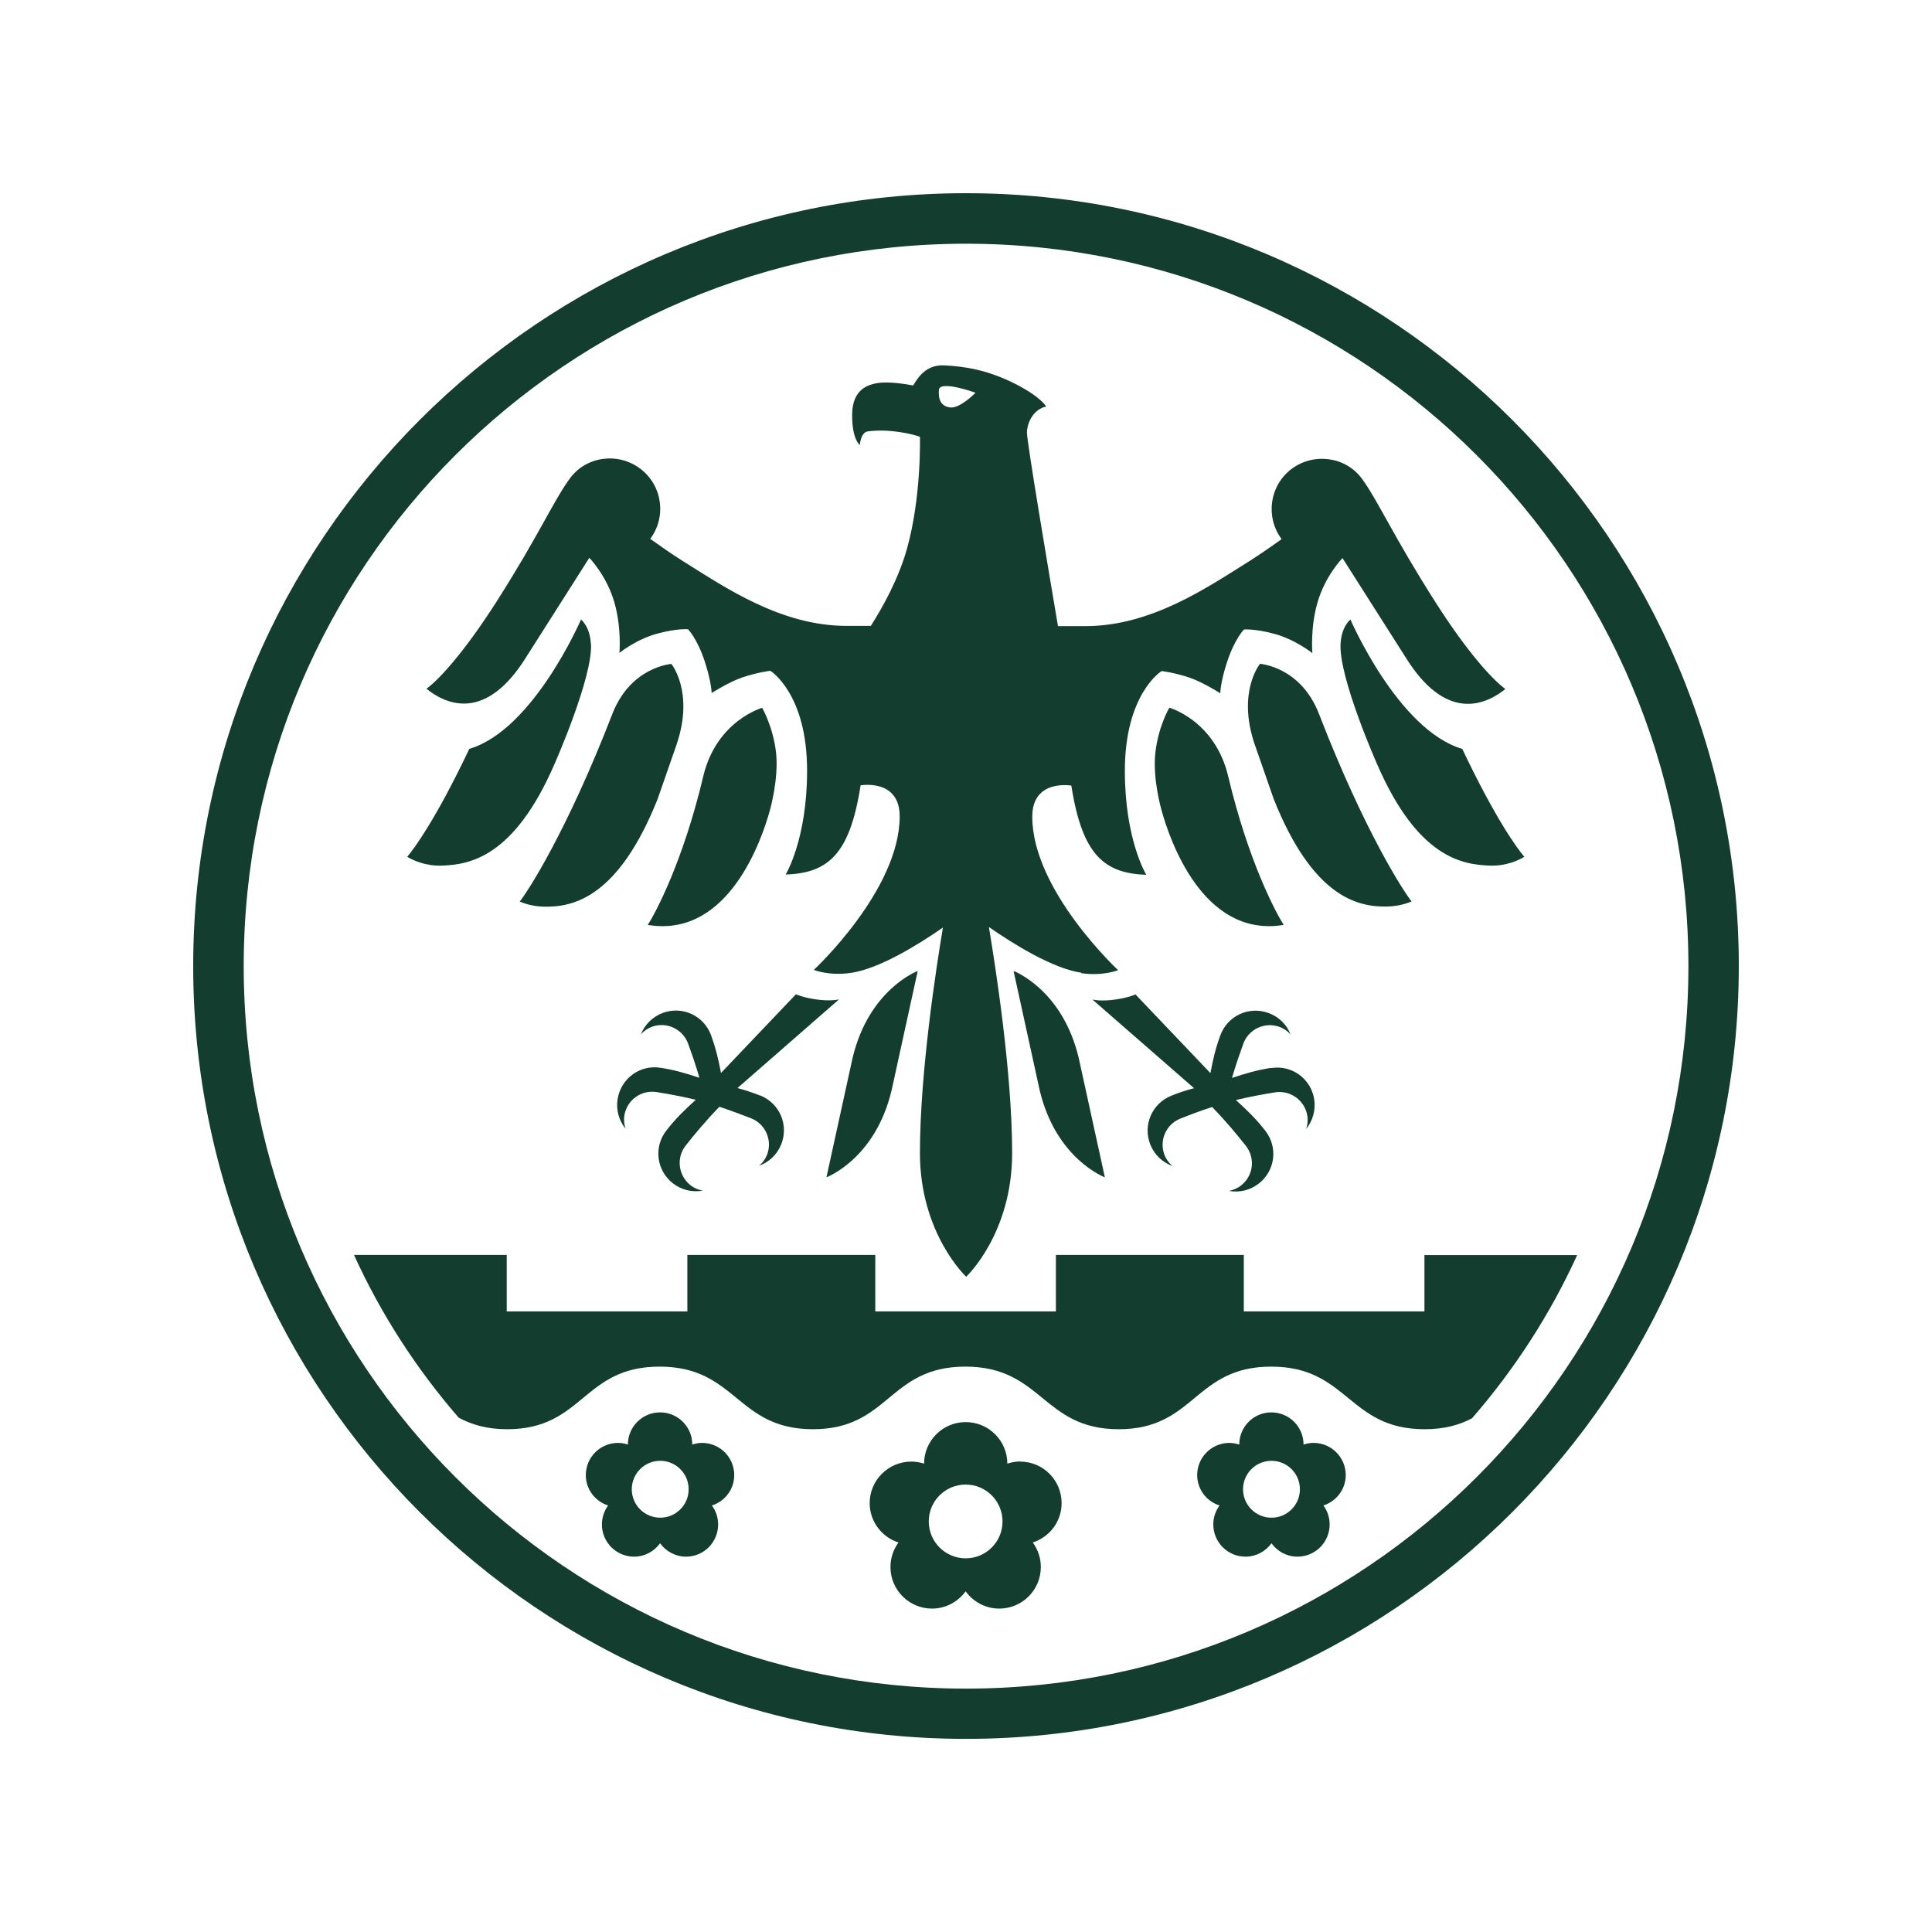 <svg xmlns="http://www.w3.org/2000/svg" width="160" height="160" viewBox="0 0 160 160" fill="none"><path d="M48.933 53.307C48.847 51.855 48.116 51.306 48.116 51.306C48.116 51.306 44.18 60.448 38.867 62.018C36.071 67.901 34.307 70.256 33.726 70.956C34.167 71.224 35.2 71.73 36.566 71.687C38.91 71.612 42.577 70.988 45.922 63.276C45.922 63.276 49.105 56.092 48.944 53.307" fill="#133D2E"/><path d="M56.053 61.589C57.494 57.298 55.601 54.985 55.601 54.985C55.601 54.985 52.224 55.211 50.708 59.137C46.944 68.859 43.707 73.828 43.04 74.667C43.405 74.817 44.115 75.065 45.04 75.086C47.589 75.151 51.245 74.204 54.45 66.203L56.053 61.6V61.589Z" fill="#133D2E"/><path d="M53.827 76.624C60.355 77.559 63.086 69.558 63.764 67.084C63.764 67.084 64.506 64.503 64.269 62.33C64.022 60.158 63.118 58.62 63.118 58.62C63.118 58.62 59.333 59.674 58.236 64.309C56.558 71.397 54.246 75.677 53.644 76.602C53.698 76.602 53.762 76.624 53.827 76.634" fill="#133D2E"/><path d="M121.086 62.018C115.773 60.437 111.837 51.306 111.837 51.306C111.837 51.306 111.105 51.855 111.019 53.307C110.858 56.092 114.041 63.276 114.041 63.276C117.386 70.988 121.053 71.612 123.398 71.687C124.764 71.73 125.796 71.224 126.237 70.956C125.646 70.256 123.893 67.901 121.096 62.018" fill="#133D2E"/><path d="M104.341 54.985C104.341 54.985 102.448 57.297 103.889 61.588L105.491 66.192C108.696 74.204 112.353 75.14 114.902 75.075C115.816 75.054 116.536 74.806 116.902 74.656C116.235 73.817 112.998 68.859 109.234 59.126C107.718 55.2 104.341 54.974 104.341 54.974" fill="#133D2E"/><path d="M96.834 58.619C96.834 58.619 95.93 60.146 95.683 62.33C95.436 64.502 96.189 67.083 96.189 67.083C96.866 69.557 99.598 77.559 106.126 76.623C106.19 76.623 106.255 76.602 106.309 76.591C105.706 75.666 103.394 71.385 101.716 64.298C100.62 59.662 96.834 58.608 96.834 58.608" fill="#133D2E"/><path d="M80.799 32.516C80.799 32.516 79.498 33.86 78.67 33.742C77.96 33.645 77.691 33.129 77.755 32.29C77.82 31.451 80.799 32.527 80.799 32.527M89.521 80.591C91.36 80.859 92.597 80.343 92.597 80.343C92.597 80.343 85.488 73.74 85.488 67.631C85.488 64.49 88.725 65.06 88.725 65.06C89.628 70.868 91.489 72.32 94.93 72.449C94.93 72.449 93.156 69.556 93.156 63.845C93.156 57.435 96.199 55.575 96.199 55.575C96.199 55.575 97.21 55.682 98.522 56.123C99.609 56.489 101.06 57.414 101.06 57.414C101.06 57.414 101.06 56.51 101.63 54.8C102.254 52.897 103.018 52.133 103.018 52.133C103.018 52.133 103.878 52.047 105.524 52.488C107.277 52.961 108.685 54.09 108.685 54.09C108.685 54.09 108.503 52.025 109.094 49.95C109.729 47.691 111.18 46.218 111.18 46.218L116.515 54.607C117.967 56.887 119.548 58.123 121.225 58.274C122.774 58.414 124.054 57.564 124.667 57.059C123.666 56.338 121.58 54.112 118.881 49.874C115.386 44.4 114.127 41.475 112.783 39.636C111.428 37.797 108.771 37.463 106.943 38.85C105.126 40.238 104.782 42.819 106.137 44.648C105.136 45.368 104.19 46.013 103.426 46.497C99.985 48.648 95.339 51.853 89.897 51.853C89.188 51.853 88.413 51.853 87.617 51.853C86.865 47.401 85.036 36.571 85.047 35.818C85.069 34.871 85.681 33.86 86.639 33.667C86.639 33.667 86.23 32.882 84.068 31.785C81.767 30.623 79.885 30.343 78.186 30.257C76.422 30.171 75.787 31.752 75.615 31.924C75.615 31.924 74.454 31.688 73.464 31.677C71.765 31.655 70.593 32.333 70.571 34.312C70.55 36.388 71.206 36.861 71.206 36.861C71.206 36.861 71.27 35.839 71.841 35.732C72.271 35.667 72.83 35.645 73.368 35.667C74.497 35.732 75.454 35.925 76.185 36.172C76.185 36.172 76.325 41.077 75.121 45.411C74.432 47.895 73.12 50.262 72.12 51.832C71.421 51.832 70.733 51.832 70.098 51.832C64.656 51.832 60.011 48.627 56.569 46.476C55.806 46.003 54.859 45.346 53.848 44.626C55.214 42.798 54.859 40.216 53.042 38.829C51.213 37.431 48.557 37.764 47.202 39.614C45.847 41.453 44.599 44.379 41.104 49.853C38.394 54.09 36.318 56.317 35.318 57.037C35.931 57.543 37.211 58.392 38.76 58.252C40.426 58.102 42.018 56.865 43.47 54.585L48.804 46.196C48.804 46.196 50.256 47.67 50.891 49.928C51.482 52.004 51.299 54.069 51.299 54.069C51.299 54.069 52.708 52.929 54.461 52.466C56.117 52.025 56.978 52.111 56.978 52.111C56.978 52.111 57.741 52.875 58.365 54.779C58.924 56.489 58.935 57.392 58.935 57.392C58.935 57.392 60.387 56.467 61.473 56.102C62.785 55.661 63.796 55.553 63.796 55.553C63.796 55.553 66.84 57.414 66.84 63.824C66.84 69.534 65.065 72.428 65.065 72.428C68.517 72.299 70.378 70.836 71.27 65.039C71.27 65.039 74.508 64.458 74.508 67.609C74.508 73.718 67.399 80.322 67.399 80.322C67.399 80.322 68.636 80.838 70.475 80.569C72.83 80.225 76.056 78.225 78.089 76.816C77.551 80.021 76.185 88.818 76.185 95.486C76.185 102.154 80.014 105.736 80.014 105.736C80.014 105.736 83.821 102.187 83.821 95.486C83.821 88.786 82.423 79.945 81.896 76.773C83.928 78.181 87.187 80.214 89.564 80.558" fill="#133D2E"/><path d="M70.604 87.627L68.442 97.5C68.442 97.5 72.486 95.995 73.841 90.284L76.002 80.411C76.002 80.411 71.959 81.916 70.604 87.627Z" fill="#133D2E"/><path d="M83.939 80.411L86.101 90.284C87.456 95.995 91.5 97.5 91.5 97.5L89.338 87.627C87.983 81.916 83.939 80.411 83.939 80.411Z" fill="#133D2E"/><path d="M62.957 90.732C62.28 90.463 61.699 90.28 61.075 90.108L69.485 82.763C69.485 82.763 68.808 82.945 67.56 82.763C66.496 82.612 65.915 82.343 65.915 82.343L59.709 88.861C59.484 87.667 59.279 86.828 58.892 85.742C58.29 84.107 56.515 83.29 54.902 83.881C54.031 84.204 53.397 84.86 53.074 85.656C53.321 85.387 53.622 85.172 53.988 85.032C55.203 84.591 56.537 85.215 56.989 86.43C57.268 87.204 57.612 88.172 57.924 89.259C56.72 88.861 55.881 88.613 54.719 88.431C52.999 88.151 51.428 89.312 51.149 91.012C50.998 91.926 51.267 92.808 51.805 93.475C51.697 93.13 51.644 92.765 51.708 92.378C51.912 91.098 53.106 90.237 54.386 90.442C55.246 90.582 56.354 90.775 57.526 91.055C57.559 91.055 57.591 91.076 57.623 91.076C56.601 92.012 55.956 92.636 55.193 93.615C54.117 94.98 54.364 96.927 55.719 97.992C56.451 98.562 57.343 98.755 58.193 98.605C57.838 98.54 57.494 98.4 57.182 98.153C56.171 97.357 55.988 95.884 56.784 94.873C57.483 93.991 58.451 92.808 59.58 91.657C60.581 91.99 61.484 92.335 62.205 92.614C63.409 93.088 63.99 94.453 63.517 95.647C63.377 96.002 63.151 96.303 62.871 96.54C63.678 96.249 64.355 95.626 64.7 94.765C65.334 93.163 64.57 91.367 62.957 90.721" fill="#133D2E"/><path d="M105.233 88.442C104.072 88.625 103.233 88.872 102.028 89.27C102.34 88.195 102.684 87.216 102.964 86.441C103.405 85.226 104.749 84.602 105.964 85.043C106.33 85.172 106.631 85.398 106.878 85.667C106.567 84.871 105.921 84.204 105.05 83.892C103.437 83.301 101.652 84.118 101.06 85.753C100.662 86.839 100.469 87.668 100.243 88.872L94.037 82.355C94.037 82.355 93.457 82.623 92.392 82.774C91.145 82.957 90.467 82.774 90.467 82.774L98.888 90.12C98.253 90.281 97.673 90.475 97.006 90.743C95.393 91.389 94.629 93.185 95.264 94.787C95.608 95.648 96.285 96.271 97.092 96.562C96.823 96.325 96.586 96.024 96.447 95.669C95.973 94.465 96.554 93.109 97.759 92.636C98.479 92.346 99.382 92.002 100.383 91.679C101.512 92.83 102.48 94.013 103.179 94.895C103.975 95.916 103.803 97.379 102.781 98.175C102.48 98.412 102.136 98.552 101.781 98.627C102.62 98.777 103.523 98.584 104.254 98.014C105.609 96.949 105.857 95.013 104.781 93.636C104.018 92.658 103.372 92.034 102.351 91.098C102.383 91.098 102.415 91.077 102.448 91.077C103.62 90.797 104.728 90.604 105.588 90.464C106.868 90.259 108.061 91.131 108.266 92.4C108.33 92.787 108.287 93.153 108.169 93.497C108.707 92.83 108.976 91.948 108.836 91.034C108.567 89.335 106.986 88.173 105.265 88.453" fill="#133D2E"/><path d="M80 16C44.714 16 16 44.716 16 80.003C16 115.29 44.714 144.006 80 144.006C115.285 144.006 144 115.29 144 80.003C144 44.716 115.296 16 80 16ZM80 20.184C113.038 20.184 139.827 46.974 139.827 80.014C139.827 113.053 113.038 139.844 80 139.844C46.962 139.844 20.183 113.053 20.183 80.003C20.183 46.953 46.962 20.184 80 20.184Z" fill="#133D2E"/><path d="M117.967 103.929V108.608H103.007V103.929H87.445V108.608H72.486V103.929H56.924V108.608H41.965V103.929H29.317C31.554 108.844 34.49 113.372 37.986 117.405C39.029 117.964 40.276 118.362 41.997 118.362C48.331 118.362 48.245 113.178 54.623 113.178C61 113.178 60.989 118.362 67.324 118.362C73.658 118.362 73.572 113.178 79.95 113.178C86.327 113.178 86.327 118.362 92.651 118.362C98.974 118.362 98.899 113.178 105.277 113.178C111.654 113.178 111.643 118.362 117.978 118.362C119.655 118.362 120.881 117.997 121.903 117.459C125.42 113.415 128.366 108.876 130.614 103.94H117.956L117.967 103.929Z" fill="#133D2E"/><path d="M79.971 129.054C78.293 129.054 76.916 127.689 76.916 126C76.916 124.311 78.282 122.946 79.971 122.946C81.659 122.946 83.025 124.311 83.025 126C83.025 127.689 81.659 129.054 79.971 129.054ZM84.477 121.031C84.111 121.031 83.756 121.107 83.423 121.214C83.423 119.31 81.874 117.772 79.971 117.772C78.067 117.772 76.529 119.321 76.529 121.214C76.196 121.107 75.841 121.042 75.475 121.042C73.572 121.042 72.023 122.58 72.023 124.484C72.023 126.011 73.034 127.301 74.41 127.742C73.991 128.312 73.744 129.011 73.744 129.775C73.744 131.679 75.292 133.217 77.185 133.217C78.336 133.217 79.336 132.647 79.971 131.786C80.594 132.647 81.605 133.217 82.756 133.217C84.659 133.217 86.197 131.668 86.197 129.775C86.197 129.011 85.95 128.323 85.531 127.742C86.918 127.291 87.918 126.011 87.918 124.484C87.918 122.58 86.38 121.042 84.477 121.042" fill="#133D2E"/><path d="M105.298 125.689C103.997 125.689 102.943 124.635 102.943 123.334C102.943 122.032 103.997 120.978 105.298 120.978C106.599 120.978 107.653 122.032 107.653 123.334C107.653 124.635 106.599 125.689 105.298 125.689ZM108.772 119.494C108.481 119.494 108.212 119.548 107.954 119.634C107.954 118.161 106.76 116.967 105.287 116.967C103.814 116.967 102.631 118.161 102.631 119.634C102.373 119.559 102.104 119.494 101.813 119.494C100.34 119.494 99.146 120.688 99.146 122.161C99.146 123.344 99.921 124.334 100.996 124.678C100.673 125.119 100.48 125.657 100.48 126.248C100.48 127.722 101.674 128.916 103.147 128.916C104.029 128.916 104.814 128.475 105.298 127.808C105.782 128.475 106.556 128.916 107.449 128.916C108.922 128.916 110.116 127.722 110.116 126.248C110.116 125.657 109.922 125.119 109.6 124.678C110.664 124.334 111.449 123.344 111.449 122.161C111.449 120.688 110.256 119.494 108.782 119.494" fill="#133D2E"/><path d="M54.676 125.689C53.375 125.689 52.321 124.635 52.321 123.334C52.321 122.032 53.375 120.978 54.676 120.978C55.977 120.978 57.031 122.032 57.031 123.334C57.031 124.635 55.977 125.689 54.676 125.689ZM58.15 119.494C57.859 119.494 57.59 119.548 57.332 119.634C57.332 118.161 56.139 116.967 54.665 116.967C53.192 116.967 51.998 118.161 51.998 119.634C51.74 119.548 51.471 119.494 51.181 119.494C49.707 119.494 48.514 120.688 48.514 122.161C48.514 123.344 49.288 124.334 50.363 124.678C50.041 125.119 49.847 125.657 49.847 126.248C49.847 127.722 51.041 128.916 52.514 128.916C53.396 128.916 54.181 128.475 54.665 127.808C55.149 128.475 55.934 128.916 56.816 128.916C58.289 128.916 59.472 127.722 59.472 126.248C59.472 125.657 59.279 125.119 58.956 124.678C60.032 124.334 60.806 123.344 60.806 122.161C60.806 120.688 59.612 119.494 58.139 119.494" fill="#133D2E"/></svg>
